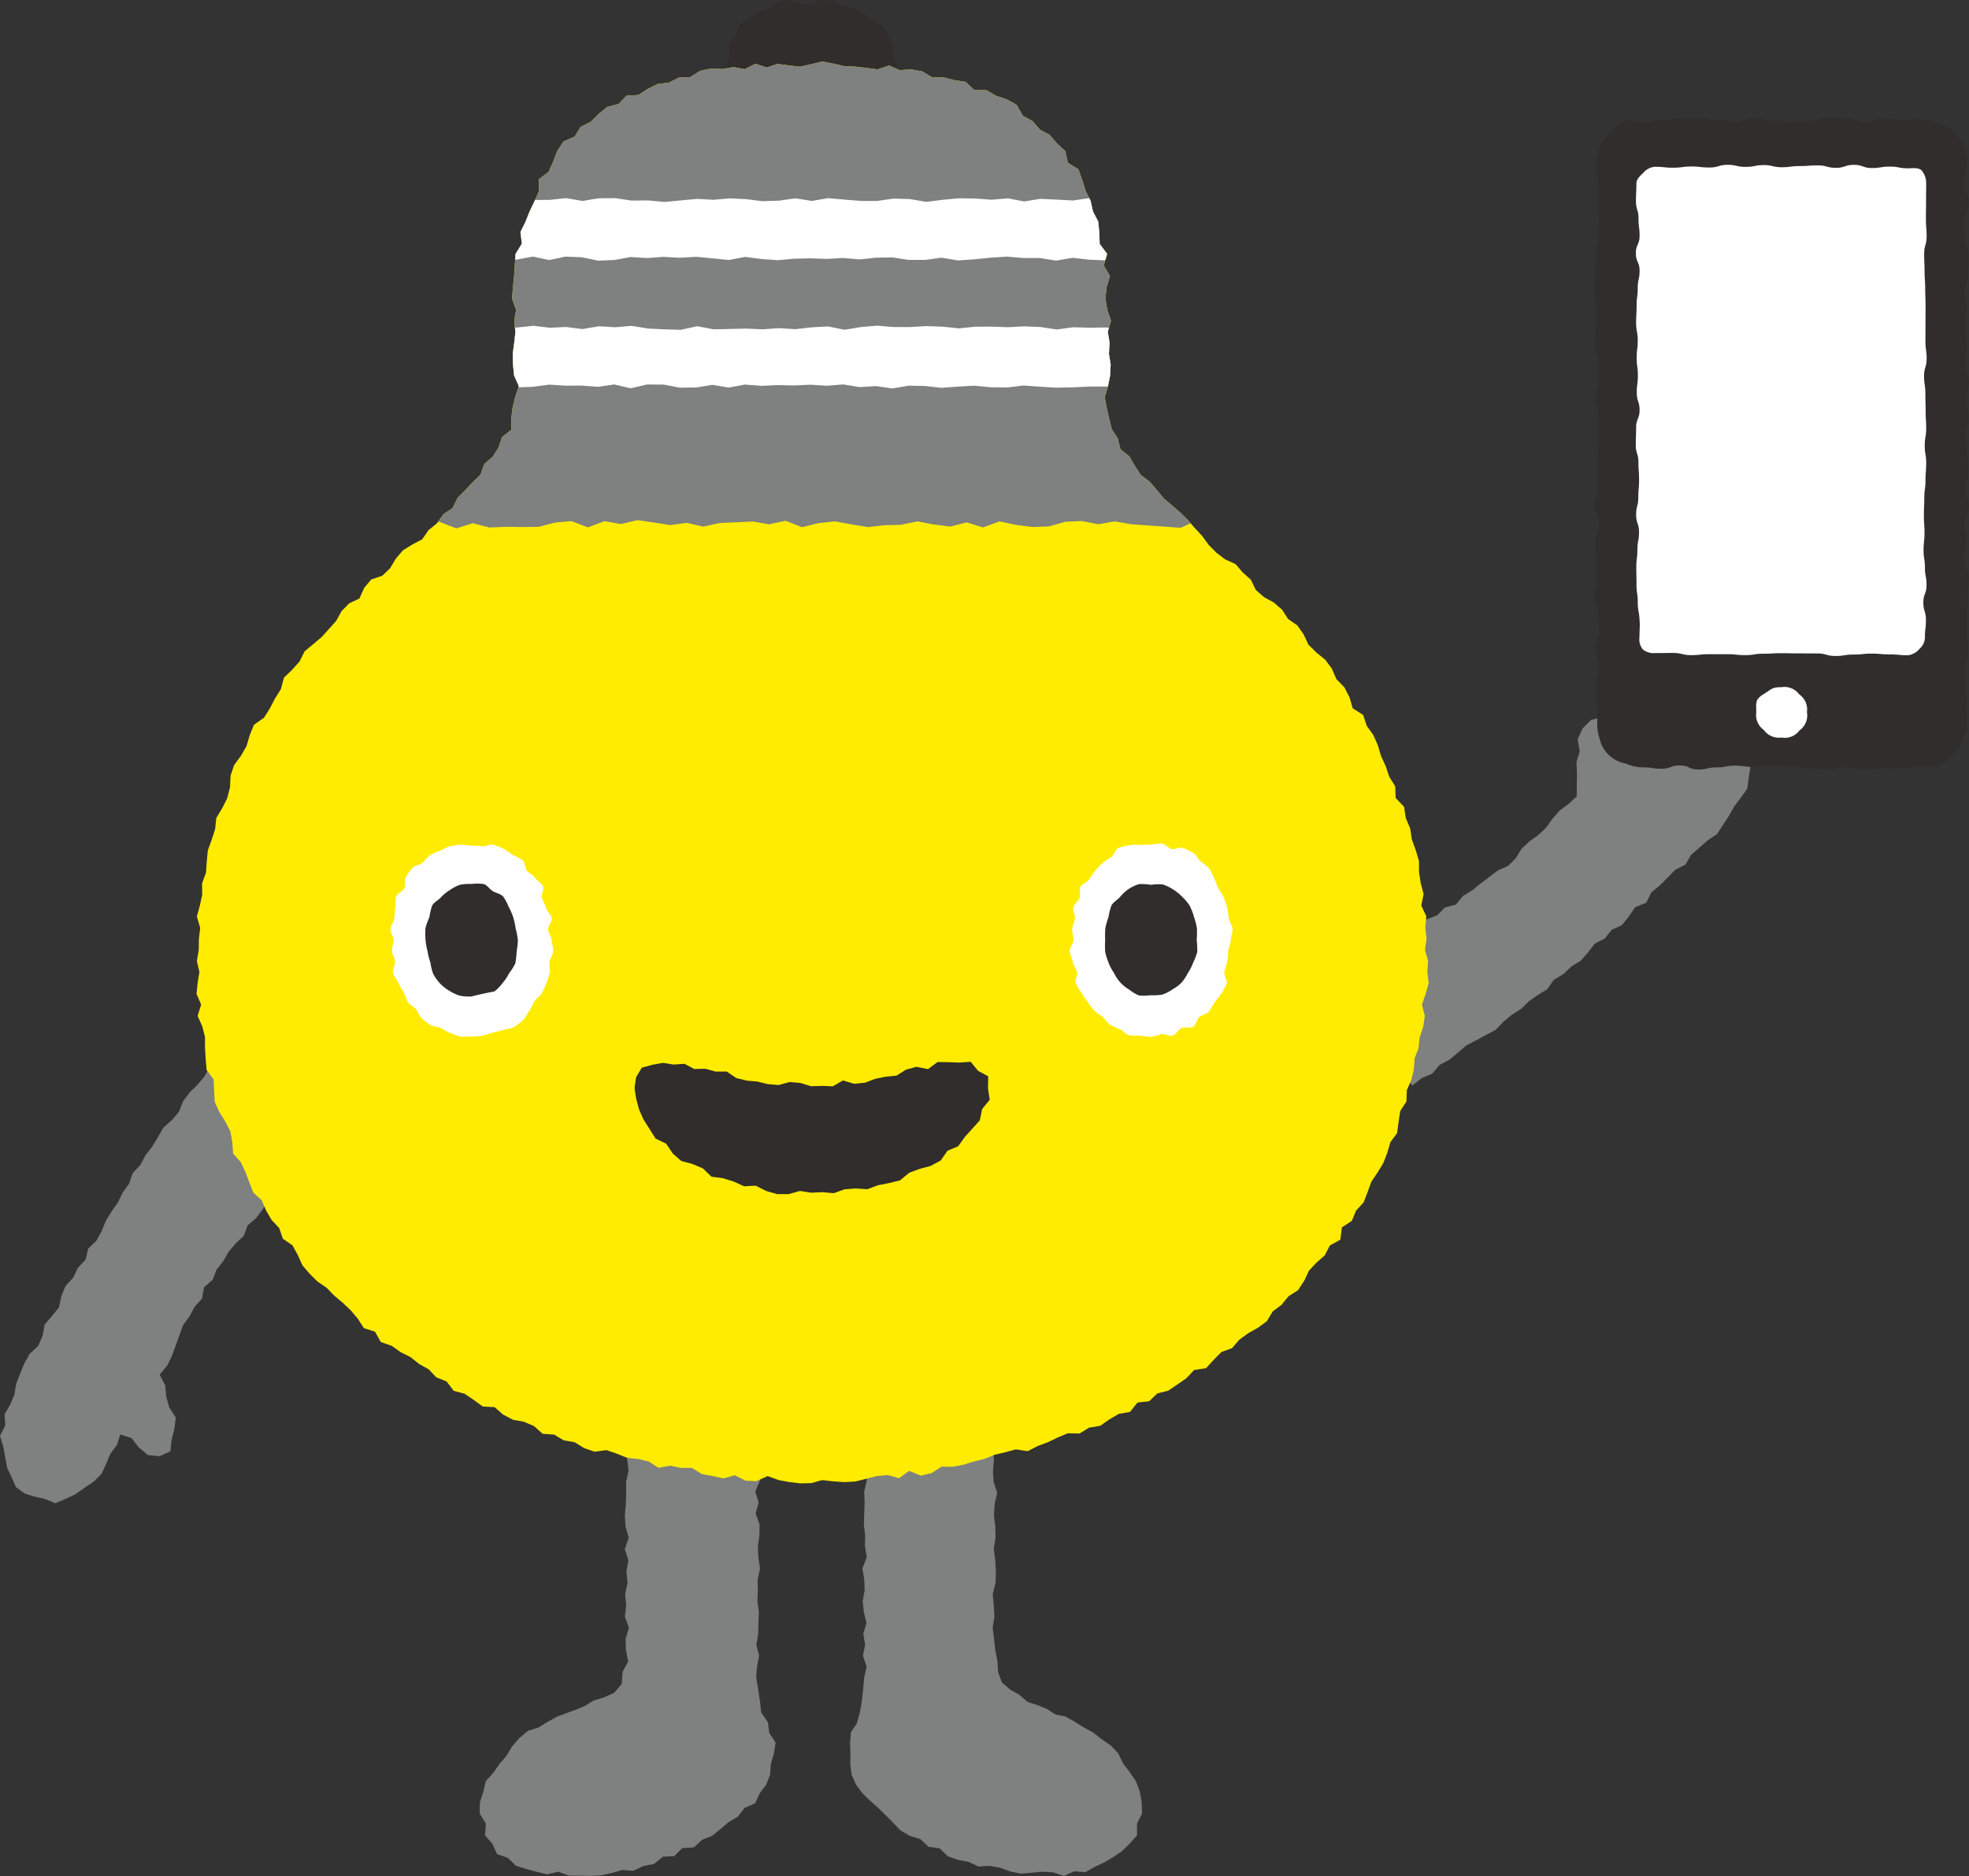 <svg xmlns="http://www.w3.org/2000/svg" width="211.156" height="201.199" viewBox="0 0 211.156 201.199"><rect x="0" y="0" width="211.156" height="201.199" fill="#333333" stroke="none"/><defs><clipPath id="a"><path d="M270.686 139.772l1.2-.286 1.19.229 1.185.263 1.19.062 1.181.134 1.179.155 1.246-.416 1.136.5 1.216-.085 1.179.214 1.081.643h1.222l1.154.3 1.2.18.948.887 1.282.007 1.042.6 1.156.385 1.055.588.648 1.17 1.05.569.773.906 1.083.583.768.912.89.821.272 1.254 1.134.7.41 1.143.354 1.15.537 1.064.263 1.165.56 1.073.12 1.2.037 1.2.8 1.066-.366 1.256.666 1.124-.361 1.228-.126 1.189.192 1.186.413 1.2-.35 1.173.194 1.179-.071 1.171.186 1.189-.059 1.173-.233 1.165-.344 1.148.211 1.159.262 1.126.283 1.139.635.986.3 1.176.957.763.582 1.013.639.975.952.723.753.872.734.9.889.751.879.762.827.809.763.88.792.853.7.959.821.828.934.711 1.12.51.762.888.869.778.542 1.112.88.766 1.053.579.885.772.642.993.983.681.672.951.523 1.112.848.845.95.773.716.961.484 1.125.846.864.558 1.065.345 1.193 1.122.72.38 1.161.707.98.487 1.1.343 1.161.5 1.085.38 1.133.64 1.033.054 1.25.9.954.18 1.2.472 1.109.179 1.192.413 1.13.349 1.155.008 1.22.182 1.183.307 1.163-.246 1.234.539 1.149-.114 1.212.139 1.19-.17 1.2.339 1.2-.088 1.176.151 1.186-.337 1.163-.383 1.146.3 1.207-.173 1.168-.378 1.131-.123 1.169-.418 1.098-.081 1.182-.277 1.139-.479 1.082-.039 1.21-.664 1.02-.18 1.175-.159 1.2-.722.976-.329 1.136-.429 1.1-.613 1.009-.663.98-.406 1.111-.423 1.112-.812.883-.454 1.1-1.07.7-.165 1.316-1.128.628-.544 1.058-.891.785-.8.853-.516 1.1-.66 1-1.02.65-.744.915-.946.707-.635 1.053-.95.7-1.041.584-.95.689-.781.908-1.148.423-.837.848-.812.886-1.28.195-.827.883-.969.669-.969.661-1.179.3-.877.837-1.251.138-.8 1.007-1.2.209-1.016.594-.983.686-1.193.2-1.016.624-1.261-.023-1.078.451-1.065.507-1.1.414-1.059.549-1.276-.193-1.129.31-1.138.264-1.095.449-1.136.274-1.12.348-1.154.222-1.19-.014-1.075.693-1.154.268-1.249-.512-1.087.785-1.221-.335-1.16.11-1.157.295-1.157.29-1.179.062-1.181-.082-1.179-.135-1.176.326-1.181.025-1.171-.139-1.167-.221-1.152-.423-1.212.549-1.177-.053-1.128-.583-1.218.342-1.151-.26-1.162-.2-1.083-.669h-1.187l-1.145-.24-1.244.234-1.053-.683-1.14-.272-1.176-.116-1.1-.45-1.11-.382-1.277.173-1.111-.382-1.03-.634-1.176-.207-1.024-.613-1.228-.086-.935-.829-1.075-.46-1.187-.219-1.042-.547-.915-.8-1.273-.073-.966-.7-.973-.667-1.173-.308-.77-1.013-1.1-.436-.831-.874-1.02-.566-.915-.733-1.059-.528-.954-.678-1.173-.412-.615-1.1-1.2-.394-.664-1.024-.762-.9-.85-.8-.9-.754-.814-.842-.993-.681-.837-.827-.768-.9-.5-1.109-.57-1.038-1.025-.7-.4-1.154-.811-.865-.593-1.013-.462-1.088-.907-.835-.431-1.1-.413-1.11-.5-1.055-.821-.917-.092-1.24-.213-1.172-.543-1.041-.638-1.019-.484-1.08-.069-1.2-.05-1.193-.752-1.022-.1-1.182-.076-1.179v-1.184l-.291-1.136-.5-1.118.378-1.214-.492-1.137.115-1.18.192-1.178-.272-1.169.2-1.189.017-1.191.139-1.182-.359-1.222.322-1.169.252-1.171-.016-1.21.419-1.142.087-1.2.115-1.2.407-1.133.372-1.135.126-1.209.638-1.052.533-1.071.3-1.155.061-1.26.384-1.138.727-.986.6-1.04.341-1.168.454-1.117 1.077-.76.63-1 .55-1.058.633-1.009.325-1.226.873-.844.8-.891.545-1.093.936-.777.918-.779.77-.857.764-.853.576-1.045.811-.83 1.1-.522.515-1.143.746-.894 1.2-.41.834-.8.617-1.038.76-.883 1-.622 1.067-.563.676-.981.91-.74.683-.964.989-.664.537-1.1.821-.823.8-.844.831-.819.415-1.148.9-.777.622-.98.364-1.118 1.014-.8-.008-1.241.139-1.123.258-1.089.415-1.2-.511-1.14-.121-1.169-.028-1.173.157-1.179.131-1.176-.127-1.176.2-1.189-.439-1.206.1-1.194.121-1.191.078-1.2.081-1.2.675-1.095-.151-1.256.543-1.095.439-1.11.513-1.071.48-1.076V152.1l1.055-.783.482-1.091.445-1.147.658-1.016 1.2-.522.638-1.045 1.091-.554.85-.839.924-.754 1.2-.3.867-.9 1.267-.077 1.006-.651 1.071-.53 1.2-.148 1.078-.537 1.2-.047 1.075-.677 1.168-.251 1.221.067 1.176-.219 1.212.231 1.14-.585 1.223.4 1.168-.387 1.2.167 1.193.135z" transform="translate(-204.763 -139.486)" fill="none"/></clipPath></defs><path d="M91.888 184.815l.335-1.214.21-1.233.137-1.229.1-1.234.272-1.166-.4-1.167.239-1.17-.2-1.174.341-1.171-.282-1.167-.123-1.172.209-1.172-.045-1.17-.2-1.175.471-1.182-.192-1.182.018-1.179-.137-1.175.041-1.178.037-1.178-.042-1.179.278-1.179-.049-1.176-.266-1.178.092-1.173-.1-1.179.061-1.078 1.159.034 1.169-.048 1.163.071 1.165-.3 1.173.33 1.163-.185 1.167-.145 1.163.032 1.173-.023 1.171.285 1.176-.058 1.185-.116.082 1.234-.349 1.2.143 1.2-.108 1.2.063 1.2.383 1.2-.268 1.2-.074 1.2.139 1.2.033 1.205-.192 1.208.16 1.21.072 1.21-.039 1.209-.307 1.2.115 1.207.07 1.209-.186 1.2.145 1.2.129 1.2.231 1.176.069 1.19.423 1.123.9.769.983.554.871.766 1.04.327 1.006.407.915.595 1.095.229.954.529.981.627 1.03.547.908.728.979.659.805.86.518 1.077.7.922.674.974.417 1.109.207 1.175.034 1.194-.543 1.1.01 1.228-.8.91-.8.782-.912.627-.96.574-1.03.477-1.034.592-1.191-.1-1.1.5-1.177-.383-1.144-.07-1.146.114-1.161.094-1.132-.228-1.1-.409-1.126-.2-1.2.071-1.05-.5-1.149-.213-1.093-.389-.869-.851-1.2-.165-.866-.822-1.126-.343-1-.581-.811-.849-.806-.817-.811-.786-.857-.752-.819-.8-.68-.929-.466-1.058-.139-1.148.019-1.123-.037-1.117.082-1.148zM82.349 184.702l-.72-1.055-.139-1.264-.192-1.228-.2-1.246.084-1.166.229-1.167-.3-1.17.2-1.174.023-1.171.047-1.167-.159-1.172.047-1.172-.022-1.17.257-1.175-.184-1.182-.047-1.182.168-1.179.014-1.175-.415-1.178.316-1.178-.356-1.179.5-1.179-.307-1.175.217-1.178.126-1.173-.079-1.179-.221-1.086-1.136.05-1.169.107-1.163-.355-1.163-.127-1.171.222-1.163-.144-1.169.2-1.165-.035-1.17-.061-1.173-.145-1.173.067-1.221.04.23 1.308-.19 1.2.019 1.2.149 1.2-.261 1.2.006 1.2-.037 1.2-.108 1.2.075 1.2.344 1.205-.427 1.208.388 1.21-.215 1.21.127 1.209-.259 1.2.106 1.207-.135 1.209.437 1.2-.362 1.2.04 1.2.237 1.222-.6 1.1-.084 1.278-.811.98-1.156.505-1.05.317-.936.574-1 .422-1.02.37-1.019.385-.948.53-.992.608-1.149.375-.9.763-.779.89-.605 1.019-.752.864-.652.941-.813.9-.272 1.15-.367 1.142-.016 1.2.661 1.071-.089 1.251.787.916.5 1.1 1.157.4.859.843 1.115.355 1.12.3 1.13.272 1.193-.283 1.122.417 1.16.011 1.161.02 1.157-.058 1.14-.252 1.114-.322 1.2.081 1.067-.506 1.146-.217.941-.781 1.218-.057.862-.865 1.252-.074.869-.813 1.081-.43.9-.729.873-.74.991-.589.7-.928 1.148-.5.5-1.081.691-.925.418-1.077.076-1.151.333-1.1.174-1.18-.674-1.032zM151.468 116.407l1.023-.8 1.1-.466.8-.941 1.047-.552.911-.757.895-.772 1.052-.551 1.045-.561 1.052-.555.827-.867.9-.757 1-.628.848-.826.958-.68 1.014-.618.693-1 1.02-.611.856-.809 1.007-.621.782-.894.728-.949 1.073-.544.74-.93 1.106-.514.734-.931.686-.992 1.165-.461.564-1.119.9-.743.832-.825.818-.844 1.1-.563.615-1.058.9-.777.874-.768 1-.666.639-.989.638-.974.572-1.01.7-.931.693-.969.157-1.191.184-1.136.171-1.13-.1-1.14-.123-1.172-.511-1.088-.83-.9-1.229-.2-1.061-.4-1.148-.277-1.154.209-1.1.39-1.169.23-.889.8-.944.664-.961.648-.93.733-.8.866-.736-.6-.4-1.228-.628-1.17-1.286-.6-1.273.324-.916.926-.509 1.155.217 1.283-.345 1.155.053 1.2-.017 1.195-.007 1.272-.9.837-.95.7-.758.867-.68.953-.836.8-.96.672-.835.8-.634 1.022-.828.818-1.1.491-.914.7-.923.691-.895.733-.989.6-.758.928-1.191.309-.824.85-1.106.416-.989.589-.863.808-.9.76-1.132.351-.981.624-.954.682-1.23.122-.93.749-1.2.186-.932.845-.809.855-.362 1.077-.08 1.21.478 1.142.863.88.658 1.031 1 .706.733 1.01 1.218.419.862.862 1.044.628.862.9 1.21.353zM24.102 112.485l-.785 1-.8.876-.571 1.05-.754.909-.854.833-.7.947-.448 1.131-.766.9-.906.8-.582 1.026-.613 1.009-.719.933-.558 1.044-.823.866-.386 1.149-.691.953-.512 1.065-.68.958-.611 1-.444 1.1-.563 1.028-.877.84-.28 1.189-.826.873-.505 1.058-.815.889L6.579 139l-.254 1.2-.748.932-.785.906-.225 1.213-.465 1.08-.907.849-.586 1.035-.446 1.089-.425 1.091-.2 1.171-.446 1.064-.6 1.042.074 1.2-.565 1.11.355 1.183.207 1.124.2 1.111.478 1.011.46 1.061.918.682 1.064.349 1.069.229 1.181.482 1.107-.473 1.067-.5.951-.682.988-.656.842-.833.5-1.1.456-1.074.7-.948.359-1.111 1.2.383.784 1.014.991.82 1.253.109 1.14-.519.137-1.251.29-1.139.155-1.228-.7-1.085-.325-1.142-.11-1.219-.591-1.154.815-1 .509-1.037.392-1.089.393-1.092.4-1.1.692-.945.548-1.019.789-.879.222-1.216.916-.793.426-1.1.719-.909.574-1.007.748-.882.864-.8.42-1.137.891-.767.7-.915.615-1 .924-.725.779-.851.817-.819.56-1.067.823-.816.954-.688.74-.9 1.038-.6.852-.9.221-1.233.129-1.124-.243-1.241-.885-.891-1.165-.474-.983-.7-1.1-.505-1.011-.733-1.247-.133-1.05-.7-1.271-.007-1.142-.436-1.234-.043z" fill="#7f8080"/><path d="M78.056 9.431l-.168 1.146-.118 1.2.942.849.683.776.785.806 1.14.083 1.053.627 1.15.16 1.151-.068 1.154-.126 1.155-.158 1.15.2 1.154-.028 1.169.24 1.107-.605 1.2.238 1.027-.609 1.033-.492.631-.944.521-1.017.448-1.11-.376-1.175.233-1.176-.129-1.171-.4-1.117-.061-1.2-.47-1.092-.624-1.02-1.1-.543-.933-.635-.968-.658-1.159-.167-1.091-.511-1.175-.139-1.189.4-1.159-.084-1.206-.27-1.169.25-1.022.683-1.111.353-.942.671-1.077.609-.343 1.19-.829.925.108 1.248-.319 1.119.208 1.177z" fill="#302d2c"/><g transform="translate(21.065 6.6)" clip-path="url(#a)"><path fill="#ffec00" d="M-34.288-31.066h200.42v205.003h-200.42z"/><path d="M-12.587 49.518l1.672.005 1.768.266 1.764.267 1.762-.915 1.761.846 1.762-.491 1.766-.049 1.761.147 1.759.37 1.768-.615 1.755.257 1.762.4 1.763-.275 1.76-.127 1.768-.418 1.756.841 1.767-.806 1.764.155 1.768-.179 1.768.019 1.764-.065 1.763.235 1.764.677 1.763-.549 1.762.458 1.762-.075 1.764.024 1.766-.02 1.765-.46 1.761-.153 1.768.669 1.767-.669 1.768.315 1.766-.425 1.765.26 1.76.274 1.767-.241 1.764.408 1.77-.388 1.762-.079 1.767-.083 1.764.3 1.767-.38 1.77.689 1.767-.436 1.762-.19 1.764.326 1.774.29 1.761-.2 1.767-.043 1.776-.37 1.762.332 1.761.225 1.764-.45 1.756.545 1.759-.651 1.768.375 1.757.227 1.77-.062 1.766-.5 1.768-.08 1.764.345 1.765-.305 1.76.306 1.769.128 1.774.125 1.768.13 1.766-.81 1.767.145 1.768.121 1.772.453 1.77-.414 1.768-.123 1.764.35 1.776.121 1.77.148 1.764-.6 1.779.017 1.766.425 1.772-.224 1.763-.009 1.774-.4 1.775.092 1.768.493 1.775-.416 1.778.459 1.775-.608 1.776.42 1.79-.035-.1-1.778-.069-1.772.415-1.774-.305-1.773-.369-1.778.406-1.778-.361-1.78.376-1.776.035-1.775.106-1.775-.193-1.776.342-1.777-.056-1.781.035-1.778.039-1.776-.425-1.779-.023-1.781.2-1.781.135-1.78.243-1.781-.139-1.781-.1-1.78-.071-1.782-.576-1.782-.017-1.781.674-1.781.176-1.775-.176-1.785-.525-1.783.616-1.782-.734-1.786.161-1.782.269-1.786-.454-1.791.646-1.976-1.952.325-1.767.148-1.762-.148-1.764-.27-1.764.527-1.762-.133-1.759.168-1.762-.334-1.762.016-1.761-.089-1.758-.064-1.763-.165-1.764.368-1.763-.452-1.756.43h-1.769l-1.762.3-1.766-.491-1.768-.05-1.768-.325-1.761.006-1.768.02-1.761.7-1.765.116-1.768-.281-1.761-.546-1.761.518-1.762.1-1.764-.331-1.767.275-1.762-.585-1.772.75-1.767-.7-1.766.742-1.765-.413-1.762-.29-1.764.049-1.768.75-1.764-.245-1.767.212h-1.764l-1.767-.677-1.766.26-1.764.308-1.77-.084-1.763-.1-1.766-.22-1.767.075-1.772.5-1.767-.1-1.762-.655-1.768.532-1.761-.16-1.762-.255-1.762.067H45.72l-1.76.29-1.767.055-1.769-.091-1.768-.58-1.768.729-1.762-.31-1.762.466-1.767-.349-1.764.284-1.768-.7-1.77.736-1.77-.513-1.767.013-1.77.131-1.768.194-1.77.085-1.769-.741-1.766.188-1.774.424-1.768-.108-1.774-.367-1.77.023-1.773.254-1.768.039-1.763.167-1.778-.526-1.77.049-1.77.472-1.78-.638-1.768.547-1.774-.254-1.78.164-1.788-.039-.437 1.778.63 1.771-.366 1.773.092 1.775-.168 1.775.165 1.781.221 1.779-.323 1.774.633 1.775-.784 1.776.258 1.775v1.781l.368 1.781-.168 1.776-.447 1.777-.062 1.779.748 1.779-.439 1.781.051 1.78-.283 1.78-.047 1.782.114 1.78-.048 1.783.636 1.781-.68 1.782.63 1.777-.66 1.779.337 1.784.121 1.782-.206 1.784.451 1.784-.739 1.781.057 1.789.706 1.779z" fill="#7f8080"/><path d="M29.186 21.004l1.637.335 1.752-.171 1.757.076 1.75-.327 1.747.371 1.753-.368 1.745.068 1.747.366 1.743-.069 1.751-.322 1.752.113 1.751-.131 1.761.1 1.752-.107 1.747.167 1.755.181 1.745-.334 1.759.228 1.752.125 1.759-.159 1.759-.042 1.753.062 1.756-.1 1.755.155 1.753-.187 1.758-.03 1.753.271h1.761l1.758-.242 1.757.3 1.758-.123 1.761-.175 1.753-.115 1.752.151h1.761l1.757.278 1.758-.3 1.762.2 1.756.073 1.759-.244 1.77-.028 1.737.054-.057-1.531.2-1.57-.18-1.575.112-1.624-1.8.061-1.751-.178-1.756.361-1.756-.4-1.748.252-1.745-.09-1.749-.086-1.745.278-1.751-.33-1.747.148-1.75-.127-1.756-.03-1.753.168-1.756.217-1.749-.3-1.75-.048-1.751.246h-1.752l-1.755-.14-1.755-.157-1.759.3-1.75-.282-1.759.251-1.753.058-1.756-.214-1.753-.091-1.756.157-1.761-.1-1.756.164-1.758.167-1.757-.167-1.758.02-1.754-.261-1.753.01-1.762.287-1.761-.3-1.756.186-1.756.011-1.761-.111-1.764-.055-1.765.307-1.8-.161-.131 1.606L29.12 18l.147 1.567zM29.187 34.709h1.637l1.752-.079 1.757.318 1.75-.066 1.747-.232 1.753.111 1.745-.009 1.747.13 1.743-.25 1.751.411 1.752-.407 1.751.005 1.761.333 1.752-.017 1.747-.285 1.755.291 1.745-.32 1.759.137 1.752-.081 1.759.041 1.756-.082 1.753.113 1.756-.145 1.755.288 1.753-.107 1.758.254 1.753-.3 1.761.033 1.758.2 1.757-.132 1.758-.1 1.761.172 1.753.023 1.752-.214 1.761.126 1.757.107 1.758-.031 1.762-.088H99.239l1.77.084h1.86l-.028-1.671.006-1.57-.19-1.573-.012-1.431-1.623-.361-1.751.286-1.756-.1-1.756.023-1.748-.047-1.745.238-1.749-.263-1.745-.075-1.751.094-1.747-.064-1.75.01-1.756.179-1.753-.184-1.756-.059-1.749.1h-1.75l-1.751-.145-1.752.145-1.755.291-1.755-.355-1.759.093-1.75.2-1.76-.11-1.753.124-1.756-.077-1.753.04-1.756.038-1.761-.332-1.756.385-1.758-.052-1.757-.082-1.758-.292-1.754.153-1.753-.109-1.762.3-1.761-.22-1.756.08-1.756-.21-1.761.188-1.764-.182-1.765.355-1.854-.246.01 1.668-.048 1.571.1 1.574z" fill="#fff"/></g><path d="M115.117 100.819c0 .4-.421.8-.4 1.172.028.4.266.771.323 1.142.053.4.367.721.458 1.085.091.391-.256.891-.131 1.248a10.6 10.6 0 0 0 .618 1.016 9.7 9.7 0 0 0 .657.959 8.4 8.4 0 0 0 .684.916 7.556 7.556 0 0 0 .918.685c.295.257.462.637.792.842a7.221 7.221 0 0 0 1.037.479c.355.156.625.565 1 .668a9.373 9.373 0 0 0 1.186.03 9.235 9.235 0 0 0 1.152.142 8.774 8.774 0 0 0 1.133-.3c.391-.05.849.257 1.22.154s.588-.65.943-.806.911.066 1.238-.142.375-.781.675-1.039c.282-.25.779-.3 1.031-.595a13.039 13.039 0 0 1 1.346-1.926 9.118 9.118 0 0 0 .547-1.058c.123-.355-.337-.888-.24-1.28.082-.362.24-.707.3-1.1.055-.373.085-.744.112-1.143.027-.376.275-.751.275-1.15s.215-.8.188-1.181c-.027-.4-.344-.762-.4-1.134-.059-.4-.091-.785-.174-1.154-.092-.389-.247-.747-.369-1.106a9.623 9.623 0 0 0-.609-.991 9.558 9.558 0 0 0-.43-1.071 10.341 10.341 0 0 0-.534-1.047 7.855 7.855 0 0 0-.9-.756c-.295-.256-.474-.7-.8-.905a8.543 8.543 0 0 0-1.069-.529c-.355-.153-.888.2-1.261.094s-.669-.527-1.055-.577a9.206 9.206 0 0 0-1.166.124 8.641 8.641 0 0 0-1.142.041 5.1 5.1 0 0 0-2.344.325c-.353.154-.46.778-.783.987a6.8 6.8 0 0 0-.923.637 6.878 6.878 0 0 0-.769.82 7.991 7.991 0 0 0-.646.914c-.2.316-.769.433-.941.79-.16.339.039.834-.1 1.211-.122.353-.568.623-.662 1.012-.089.364.227.813.17 1.207-.055.373-.259.73-.288 1.127-.019.38.133.762.133 1.163z" fill="#fff"/><path d="M118.518 100.81a10.661 10.661 0 0 0 0 1.259 7.641 7.641 0 0 0 .373 1.2 5.626 5.626 0 0 0 .577 1.085 4.606 4.606 0 0 0 .671 1.007 4.187 4.187 0 0 0 .945.762 4.415 4.415 0 0 0 1.079.637 5.278 5.278 0 0 0 1.257-.032 5.117 5.117 0 0 0 1.23-.067 4.3 4.3 0 0 0 1.094-.559 4.22 4.22 0 0 0 .968-.728 4.781 4.781 0 0 0 .671-1.016 5.331 5.331 0 0 0 .561-1.094 6.972 6.972 0 0 0 .454-1.186 10.916 10.916 0 0 0-.062-1.266 11.708 11.708 0 0 0 .025-1.262 8.372 8.372 0 0 0-.32-1.223 6.513 6.513 0 0 0-.451-1.179 4.924 4.924 0 0 0-.808-.964 4.663 4.663 0 0 0-.968-.788 4.582 4.582 0 0 0-1.138-.549 5.5 5.5 0 0 0-1.257.046 5.685 5.685 0 0 0-1.269-.076 4.552 4.552 0 0 0-1.149.545 4.387 4.387 0 0 0-.909.861c-.275.289-.7.515-.905.895a6.533 6.533 0 0 0-.312 1.237 7.6 7.6 0 0 0-.339 1.206 10.382 10.382 0 0 0-.018 1.249z" fill="#302d2c"/><path d="M42.21 100.819c0 .4-.2.785-.172 1.163.03.4.27.756.321 1.127.06.394-.3.863-.217 1.227.094.391.437.708.563 1.063a8.609 8.609 0 0 0 .589 1.007 8.992 8.992 0 0 0 .447 1.062c.217.336.63.479.877.767s.332.735.621.984a7.48 7.48 0 0 0 .921.7c.327.206.76.174 1.113.328a8.268 8.268 0 0 0 1.017.542 8.82 8.82 0 0 0 1.1.387 9.164 9.164 0 0 0 1.168-.021 8.94 8.94 0 0 0 1.161-.076 31.35 31.35 0 0 1 2.232-.605c.353-.154.834-.121 1.163-.327a9.114 9.114 0 0 0 .959-.719c.286-.25.421-.691.676-.991a8.9 8.9 0 0 0 .538-1.03c.2-.318.63-.518.8-.879a9.52 9.52 0 0 0 .5-1.067c.123-.353.263-.739.357-1.126.085-.366-.066-.8-.007-1.19.053-.375.368-.742.392-1.142.025-.376-.172-.783-.172-1.182s-.348-.769-.371-1.143c-.03-.4.431-.834.38-1.207-.057-.4-.508-.707-.593-1.074a10.975 10.975 0 0 0-.449-1.056c-.131-.38.27-.961.1-1.3-.169-.357-.628-.566-.831-.884-.213-.334-.625-.485-.872-.774s-.2-.9-.486-1.15a7.613 7.613 0 0 0-1.055-.55 8.1 8.1 0 0 0-.971-.664 8.556 8.556 0 0 0-1.108-.423c-.371-.1-.827.206-1.214.156a8.525 8.525 0 0 0-1.135-.053 8.745 8.745 0 0 0-1.149-.108 7.831 7.831 0 0 0-1.151.158 7.329 7.329 0 0 0-1.056.494 7 7 0 0 0-1.069.449c-.323.2-.513.579-.811.836s-.843.254-1.094.552a8.483 8.483 0 0 0-.689.966c-.206.316-.005.87-.174 1.227-.163.339-.753.513-.884.891-.121.353.011.808-.083 1.2-.085.366-.059.758-.114 1.154-.055.371-.383.73-.408 1.131-.017.368.34.769.34 1.17z" fill="#fff"/><path d="M45.632 100.811a8.414 8.414 0 0 0 .224 1.234 7.1 7.1 0 0 0 .3 1.186 6.239 6.239 0 0 0 .3 1.209 4.982 4.982 0 0 0 .724 1.019 4.4 4.4 0 0 0 .982.778 4.518 4.518 0 0 0 1.142.542 5.217 5.217 0 0 0 1.257.089 31.831 31.831 0 0 1 2.464-.54 4.776 4.776 0 0 0 .879-.913 5.065 5.065 0 0 0 .684-1.026 6.305 6.305 0 0 0 .675-1.074 8.926 8.926 0 0 0 .14-1.255 9.32 9.32 0 0 0 .137-1.248 8.958 8.958 0 0 0-.241-1.236 7.494 7.494 0 0 0-.263-1.2 5.944 5.944 0 0 0-.488-1.12 5.316 5.316 0 0 0-.581-1.1c-.293-.311-.756-.371-1.108-.579s-.611-.676-1.019-.779a5.406 5.406 0 0 0-1.278.005 5.051 5.051 0 0 0-1.248.089 4.586 4.586 0 0 0-1.11.586 4.371 4.371 0 0 0-.939.779c-.275.293-.721.492-.927.872a7.358 7.358 0 0 0-.293 1.241 7.547 7.547 0 0 0-.424 1.188 10.053 10.053 0 0 0 .011 1.253zM86.984 127.908l-1.192-.186-1.224.34H83.35l-1.185-.338-1.12-.566-1.247.065-1.111-.509-1.151-.356-1.234-.162-.919-.888-1.106-.469-1.216-.329-.92-.811-.7-1.046-1.138-.549-.65-1.035-.642-1.01-.481-1.087-.3-1.126-.186-1.143.17-1.175.616-1.028 1.15-.315 1.128-.2 1.13.181 1.163-.081 1.059.561 1.181-.031 1.107.308 1.182-.01 1.026.7 1.122.273 1.151.108 1.124.27 1.157.1 1.19-.328 1.142.107 1.142.348 1.156-.037 1.165.049 1.091-.631 1.207.357 1.159-.114 1.093-.418 1.131-.224 1.152-.116 1.036-.65 1.114-.3 1.23.251 1.028-.762 1.176.017 1.165.043 1.21-.086.79.969 1.09.589-.026 1.285.186 1.231-.817 1-.244 1.207-.81.9-.8.88-.706.994-1.151.488-.73 1.045-1.071.576-1.187.322-1.126.42-.975.813-1.179.288-1.187.233-1.139.425-1.24-.079-1.2.089-1.165.416-1.221-.108zM171.295 77.38a4.877 4.877 0 0 0 .273 1.921 3.444 3.444 0 0 0 2.768 2.576 4.707 4.707 0 0 0 1.861.419c.989 0 .989.144 1.978.144s.987-.355 1.971-.355.982.44 1.967.44.987-.227 1.974-.227.992-.188 1.981-.188.984.137 1.976.137.987-.085 1.98-.085.992.055 1.981.055.991.17 1.985.17.991.1 1.98.1.987-.2 1.976-.2.989.206 1.981.206 1-.082 1.992-.082.994-.035 1.99-.035 1-.183 1.994-.183a5.313 5.313 0 0 0 1.981-.039 5.14 5.14 0 0 0 1.55-1.239 4.973 4.973 0 0 0 1.484-3.528c0-.959-.046-.959-.046-1.916s-.085-.964-.085-1.923-.057-.961-.057-1.917.337-.959.337-1.919-.094-.955-.094-1.912.016-.959.016-1.916.018-.959.018-1.919.147-.957.147-1.919-.5-.957-.5-1.921.249-.957.249-1.916-.211-.96-.211-1.919.46-.961.46-1.917-.422-.962-.422-1.923.343-.959.343-1.921-.092-.96-.092-1.917-.167-.962-.167-1.919.3-.962.3-1.921-.25-.96-.25-1.914.289-.959.289-1.917-.378-.957-.378-1.916.142-.962.142-1.925-.17-.96-.17-1.921.128-.962.128-1.921-.165-.964-.165-1.928.344-.962.344-1.925.06-.962.06-1.921-.352-.959-.352-1.921-.145-.966-.145-1.928.511-.968.511-1.933-.517-.969-.517-1.937.243-.969.243-1.939a5.113 5.113 0 0 0-.229-1.956 3.831 3.831 0 0 0-2.826-2.617 5 5 0 0 0-1.9-.526c-.987 0-.987.163-1.974.163s-.985-.151-1.974-.151-.985.383-1.969.383-.987-.479-1.971-.479-.989-.051-1.98-.051-.991.376-1.976.376-.991.082-1.979.082-.991-.1-1.983-.1-.989-.3-1.98-.3-.989.4-1.98.4-.987-.224-1.978-.224-.989-.149-1.988-.149-.991.02-1.987.02-1 .176-1.992.176-1 .252-2 .252c-.676 0-1.408-.352-1.994-.107a5.352 5.352 0 0 0-1.539 1.282 5.1 5.1 0 0 0-1.156 1.591 5.043 5.043 0 0 0-.351 1.942c0 .959.24.959.24 1.917v1.923c0 .962.076.955.076 1.917s-.043.957-.043 1.916-.3.957-.3 1.914-.094.957-.094 1.914-.062.96-.062 1.917.149.959.149 1.919-.023.962-.023 1.921-.064.96-.064 1.919.369.959.369 1.919-.032.959-.032 1.919-.24.959-.24 1.921.284.96.284 1.919.012.964.012 1.921-.062.959-.062 1.917-.03.96-.03 1.923v1.914c0 .957-.343.957-.343 1.914s.5.957.5 1.917-.439.962-.439 1.925.067.96.067 1.923.13.96.13 1.919-.261.962-.261 1.928.392.961.392 1.925.1.959.1 1.923-.373.961-.373 1.917.32.966.32 1.928-.291.971-.291 1.937.085.968.108 1.935.057.956.057 1.926z" fill="#302d2c"/><path d="M175.818 68.351a1.677 1.677 0 0 0 .352 1.287 1.818 1.818 0 0 0 1.328.4c.964 0 .964-.012 1.928-.012s.966.233 1.928.233.964-.1 1.923-.1h1.946c.961 0 .961.1 1.928.1s.962-.151 1.933-.151.969-.057 1.939-.057.966.021 1.935.021.962.007 1.934.007.964.27 1.932.27.975-.151 1.942-.151.971-.1 1.946-.1.973.085 1.944.085.98.091 1.953.091a1.923 1.923 0 0 0 1.255-.707 1.661 1.661 0 0 0 .566-1.221c0-.932.106-.932.106-1.864s-.275-.934-.275-1.866.343-.934.343-1.87-.174-.936-.174-1.871-.146-.932-.146-1.868.1-.934.1-1.868-.066-.934-.066-1.866.044-.934.044-1.871.128-.936.128-1.869.075-.937.075-1.871-.154-.934-.154-1.868.154-.936.154-1.875-.059-.929-.059-1.864-.028-.93-.028-1.861-.14-.934-.14-1.866.275-.939.275-1.875-.128-.936-.128-1.871.005-.932.005-1.869.007-.937.007-1.875-.037-.937-.037-1.875-.069-.934-.069-1.871-.043-.934-.043-1.868.264-.941.264-1.877-.076-.943-.076-1.882.016-.946.016-1.889.012-.943.012-1.885a2.071 2.071 0 0 0-.5-1.422c-.343-.33-.952-.218-1.465-.218-.964 0-.964-.186-1.926-.186s-.964.156-1.925.156-.962-.341-1.924-.341-.977.318-1.944.318-.968-.261-1.932-.261-.962.071-1.932.071-.969.126-1.937.126-.971-.229-1.939-.229-.964.192-1.934.192-.971-.22-1.93-.22c-.975 0-.975.286-1.942.286s-.973-.107-1.946-.107-.973.13-1.951.13-.968-.1-1.949-.1a1.777 1.777 0 0 0-1.227.616c-.337.329-.774.691-.774 1.188 0 .932-.048.932-.048 1.864s.273.934.273 1.864.117.936.117 1.871-.4.937-.4 1.873.4.932.4 1.868-.2.932-.2 1.866-.119.936-.119 1.868-.052.936-.052 1.871.174.934.174 1.87-.114.936-.114 1.87.128.936.128 1.871-.117.934-.117 1.869.3.932.3 1.866-.371.93-.371 1.864-.037.932-.037 1.866.286.936.286 1.871.068.936.068 1.871-.082.936-.082 1.871-.234.936-.234 1.875.309.936.309 1.871-.174.936-.174 1.873-.115.936-.115 1.868.018.939.018 1.88.137.939.137 1.88.135.934.192 1.873-.008.96-.008 1.907zM188.344 76.379a1.956 1.956 0 0 0 .806 1.9 1.99 1.99 0 0 0 1.9.818 1.952 1.952 0 0 0 1.937-.779 1.931 1.931 0 0 0 .788-1.937 1.959 1.959 0 0 0-.817-1.907 1.982 1.982 0 0 0-1.909-.778c-1.049-.009-1.049.218-1.933.756-.906.552-.787.881-.772 1.927z" fill="#fff"/></svg>